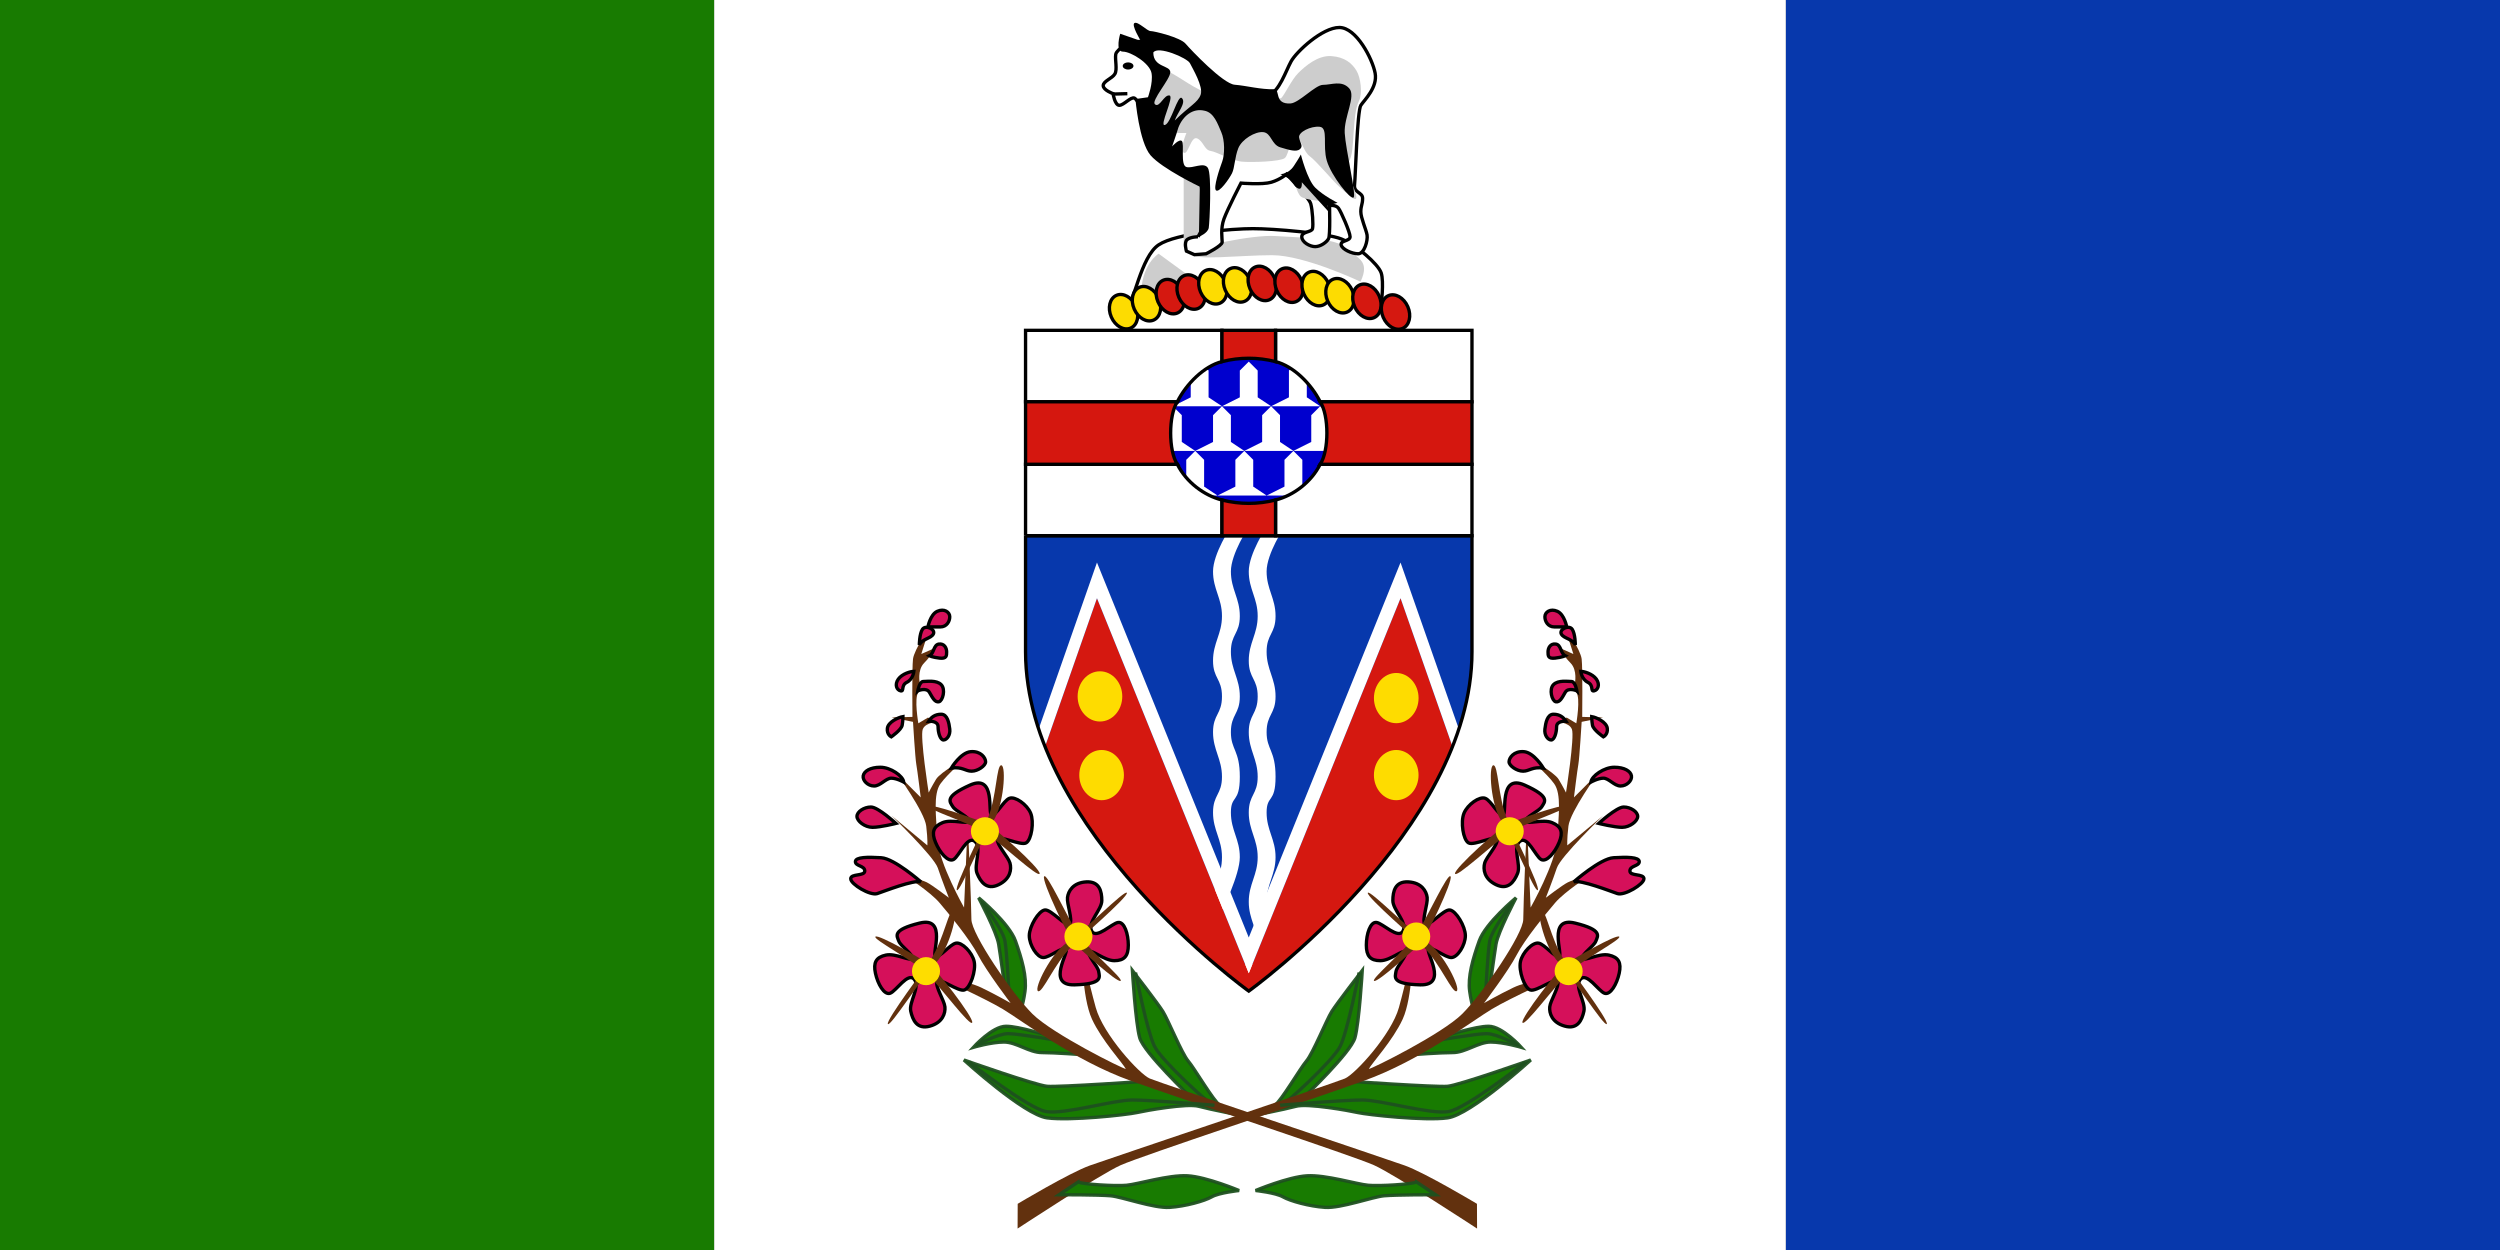 <?xml version="1.0" encoding="UTF-8" standalone="no"?>
<!-- Created with Inkscape (http://www.inkscape.org/) -->
<svg xmlns:inkscape="http://www.inkscape.org/namespaces/inkscape" xmlns:rdf="http://www.w3.org/1999/02/22-rdf-syntax-ns#" xmlns="http://www.w3.org/2000/svg" xmlns:sodipodi="http://sodipodi.sourceforge.net/DTD/sodipodi-0.dtd" xmlns:cc="http://creativecommons.org/ns#" xmlns:xlink="http://www.w3.org/1999/xlink" xmlns:dc="http://purl.org/dc/elements/1.1/" xmlns:svg="http://www.w3.org/2000/svg" id="svg1" sodipodi:docname="_svgclean2.svg" viewBox="0 0 992.12 496.06" sodipodi:version="0.32" version="1.1" inkscape:version="0.48.3.1 r9886" xmlns:ns1="http://sozi.baierouge.fr">
  <rect x="0" y="0" width="992.12" height="496.06" fill="#808080" stroke="none"/>
  <sodipodi:namedview id="base" bordercolor="#666666" inkscape:grid-points="true" inkscape:pageshadow="2" inkscape:guide-bbox="true" pagecolor="#ffffff" inkscape:window-maximized="0" inkscape:grid-bbox="true" inkscape:window-width="674" inkscape:zoom="1.159127" inkscape:window-x="0" showgrid="true" borderopacity="1.0" inkscape:current-layer="svg1" inkscape:cx="360.0793" inkscape:cy="-355.47772" inkscape:window-y="0" inkscape:window-height="645" inkscape:pageopacity="0.0" showguides="true">
    <inkscape:grid id="GridFromPre046Settings" opacity=".15" color="#3f3fff" originy="-157.001mm" originx="0mm" empspacing="5" spacingy="5mm" spacingx="5mm" empopacity="0.38" type="xygrid" empcolor="#3f3fff"/>
  </sodipodi:namedview>
  <rect id="rect2184" style="fill-rule:evenodd;fill:#0738ac" height="496.06" width="283.46" y="0" x="708.66"/>
  <rect id="rect2183" style="fill-rule:evenodd;fill:#187b01" height="496.06" width="283.46" y="0" x="0"/>
  <rect id="rect2182" style="fill-rule:evenodd;fill:#ffffff" height="496.06" width="425.2" y="0" x="283.46"/>
  <g id="g1939" transform="translate(240.45 0)">
    <rect id="rect1570" style="fill-rule:evenodd;fill:#0738ac" height="169.94" width="184.25" y="212.74" x="162.99"/>
    <path id="path1580" inkscape:connector-curvature="0" sodipodi:nodetypes="ccccccccccccccccccccc" style="fill-rule:evenodd;fill:#ffffff" d="m248.03 209.06s-7.09 10.63-7.09 17.71c0 7.09 3.55 10.63 3.55 17.72 0 7.08-3.55 10.63-3.55 17.71 0 7.09 3.55 7.09 3.55 14.18 0 7.08-3.55 7.08-3.55 14.17s3.55 10.63 3.55 17.72c0 7.08-3.55 7.08-3.55 14.17s3.55 10.63 3.55 17.72c0 7.08-3.55 14.17-3.55 14.17l3.55 7.09s7.08-14.18 7.08-21.26c0-7.09-3.54-10.63-3.54-17.72s3.54-3.54 3.54-14.17-3.54-10.63-3.54-17.72 3.54-7.09 3.54-14.17c0-7.09-3.54-10.63-3.54-17.72s3.54-7.09 3.54-14.17c0-7.09-3.54-10.63-3.54-17.72 0-7.08 7.09-17.71 7.09-17.71h-7.09z"/>
    <path id="path1569" inkscape:connector-curvature="0" sodipodi:nodetypes="cccccccc" style="fill-rule:evenodd;fill:#d51810" d="m170.08 308.27 24.8-70.87 60.24 148.82 60.23-148.82 24.81 70.87-74.41 88.58h-24.81l-70.86-88.58z"/>
    <path id="path1581" inkscape:connector-curvature="0" sodipodi:nodetypes="cccccccccccccccccccccc" style="fill-rule:evenodd;fill:#ffffff" d="m262.2 209.06s-7.08 10.63-7.08 17.71c0 7.09 3.54 10.63 3.54 17.72 0 7.08-3.54 10.63-3.54 17.71 0 7.09 3.54 7.09 3.54 14.18 0 7.08-3.54 7.08-3.54 14.17s3.54 10.63 3.54 17.72c0 7.08-3.54 7.08-3.54 14.17s3.54 10.63 3.54 17.72c0 7.08-3.54 10.63-3.54 17.71 0 7.09 3.54 10.63 3.54 17.72l3.54-17.72c0-7.08 3.55-10.63 3.55-17.71 0-7.09-3.55-10.63-3.55-17.72s3.55-3.54 3.55-14.17-3.55-10.63-3.55-17.72 3.55-7.09 3.55-14.17c0-7.09-3.55-10.63-3.55-17.72s3.55-7.09 3.55-14.17c0-7.09-3.55-10.63-3.55-17.72 0-7.08 7.09-17.71 7.09-17.71h-7.09z"/>
    <path id="path1568" inkscape:connector-curvature="0" sodipodi:nodetypes="ccccccccccc" style="fill-rule:evenodd;fill:#ffffff" d="m170.08 294.09 24.8-70.86 60.24 148.82 60.23-148.82 24.81 70.86v14.18l-24.81-70.87-60.23 148.82-60.24-148.82-24.8 70.87v-14.18z"/>
    <rect id="rect1542" style="fill-rule:evenodd;fill:#0000ce" height="63.78" width="76.181" y="139.96" x="216.14"/>
    <g id="g1553">
      <path id="path1543" inkscape:connector-curvature="0" sodipodi:nodetypes="cccccccc" style="fill-rule:evenodd;fill:#ffffff" d="m244.49 161.22h19.49l-5.32-3.54v-10.63l-3.54-3.55-3.55 3.55v10.63l-7.08 3.54z"/>
      <path id="path1544" inkscape:connector-curvature="0" sodipodi:nodetypes="cccccccc" style="fill-rule:evenodd;fill:#ffffff" d="m233.86 178.94h19.49l-5.32-3.55v-10.63l-3.54-3.54-3.55 3.54v10.63l-7.08 3.55z"/>
      <path id="path1545" inkscape:connector-curvature="0" sodipodi:nodetypes="cccccccc" style="fill-rule:evenodd;fill:#ffffff" d="m253.35 178.94h19.48l-5.31-3.55v-10.63l-3.54-3.54-3.55 3.54v10.63l-7.08 3.55z"/>
      <path id="path1546" inkscape:connector-curvature="0" sodipodi:nodetypes="cccccccc" style="fill-rule:evenodd;fill:#ffffff" d="m272.83 178.94h19.49l-5.31-3.55v-10.63l-3.55-3.54-3.54 3.54v10.63l-7.09 3.55z"/>
      <path id="path1547" inkscape:connector-curvature="0" sodipodi:nodetypes="cccccccc" style="fill-rule:evenodd;fill:#ffffff" d="m263.98 161.22h19.48l-5.31-3.54v-10.63l-3.54-3.55-3.55 3.55v10.63l-7.08 3.54z"/>
      <path id="path1548" inkscape:connector-curvature="0" sodipodi:nodetypes="cccccccc" style="fill-rule:evenodd;fill:#ffffff" d="m225 161.22h19.49l-5.32-3.54v-10.63l-3.54-3.55-3.54 3.55v10.63l-7.09 3.54z"/>
      <path id="path1549" inkscape:connector-curvature="0" sodipodi:nodetypes="cccccccc" style="fill-rule:evenodd;fill:#ffffff" d="m214.37 178.94h19.49l-5.32-3.55v-10.63l-3.54-3.54-3.54 3.54v10.63l-7.09 3.55z"/>
      <path id="path1550" inkscape:connector-curvature="0" sodipodi:nodetypes="cccccccc" style="fill-rule:evenodd;fill:#ffffff" d="m223.23 196.65h19.49l-5.32-3.54v-10.63l-3.54-3.54-3.55 3.54v10.63l-7.08 3.54z"/>
      <path id="path1551" inkscape:connector-curvature="0" sodipodi:nodetypes="cccccccc" style="fill-rule:evenodd;fill:#ffffff" d="m242.72 196.65h19.48l-5.31-3.54v-10.63l-3.54-3.54-3.55 3.54v10.63l-7.08 3.54z"/>
      <path id="path1552" inkscape:connector-curvature="0" sodipodi:nodetypes="cccccccc" style="fill-rule:evenodd;fill:#ffffff" d="m262.2 196.65h19.49l-5.31-3.54v-10.63l-3.55-3.54-3.54 3.54v10.63l-7.09 3.54z"/>
    </g>
    <path id="path911" inkscape:connector-curvature="0" sodipodi:nodetypes="cccccc" style="fill-rule:evenodd;stroke:#000000;stroke-width:1pt;fill:#ffffff" d="m166.54 131.1h77.95v12.4c-7.09 1.78-14.18 8.86-17.72 15.95h-60.23v-28.35z"/>
    <path id="path912" inkscape:connector-curvature="0" sodipodi:nodetypes="cccccc" style="fill-rule:evenodd;stroke:#000000;stroke-width:1pt;fill:#ffffff" d="m343.7 131.1h-77.95v12.4c7.08 1.78 14.17 8.86 17.71 15.95h60.24v-28.35z"/>
    <path id="path913" inkscape:connector-curvature="0" sodipodi:nodetypes="cccccc" style="fill-rule:evenodd;stroke:#000000;stroke-width:1pt;fill:#ffffff" d="m166.54 212.6h77.95v-14.17c-7.09-1.78-14.18-7.09-17.72-14.18h-60.23v28.35z"/>
    <path id="path1567" inkscape:connector-curvature="0" sodipodi:nodetypes="ccccccccccc" style="fill-rule:evenodd;fill:#ffffff" d="m166.54 212.6v46.06c0 70.87 88.58 134.65 88.58 134.65s88.58-63.78 88.58-134.65v-46.06h10.63l0.64 198.21-98.58-0.64-101.12 4.18 0.64-201.75h10.63z"/>
    <path id="path914" inkscape:connector-curvature="0" sodipodi:nodetypes="cccccc" style="fill-rule:evenodd;stroke:#000000;stroke-width:1pt;fill:#ffffff" d="m343.7 212.6h-77.95v-14.17c7.08-1.78 14.17-7.09 17.71-14.18h60.24v28.35z"/>
    <path id="path916" inkscape:connector-curvature="0" sodipodi:nodetypes="ccccc" style="fill-rule:evenodd;stroke:#000000;stroke-width:1pt;fill:#d5170f" d="m283.46 159.45c3.55 5.31 3.55 19.49 0 24.8h60.24v-24.8h-60.24z"/>
    <path id="path917" inkscape:connector-curvature="0" sodipodi:nodetypes="ccccc" style="fill-rule:evenodd;stroke:#000000;stroke-width:1pt;fill:#d5170f" d="m244.49 131.1v12.4c7.08-1.77 14.17-1.77 21.26 0v-12.4h-21.26z"/>
    <path id="path1565" inkscape:connector-curvature="0" sodipodi:nodetypes="cccccc" style="stroke:#000000;stroke-width:1pt;fill:none" d="m166.54 212.6v46.06c0 70.87 88.58 134.65 88.58 134.65s88.58-63.78 88.58-134.65v-46.06h-177.16z"/>
    <path id="path918" inkscape:connector-curvature="0" sodipodi:nodetypes="ccccc" style="fill-rule:evenodd;stroke:#000000;stroke-width:1pt;fill:#d5170f" d="m244.49 212.6v-14.17c7.08 1.77 14.17 1.77 21.26 0v14.17h-21.26z"/>
    <path id="path1582" sodipodi:rx="8.8582678" sodipodi:ry="8.8582678" style="fill-rule:evenodd;fill:#fedc00" sodipodi:type="arc" d="m205.51 278.15c0 4.892-3.966 8.858-8.858 8.858s-8.858-3.966-8.858-8.858 3.966-8.858 8.858-8.858 8.858 3.966 8.858 8.858z" transform="matrix(1 0 0 1.125 -.59 -36.551)" sodipodi:cy="278.1496" sodipodi:cx="196.65355"/>
    <path id="path1583" sodipodi:rx="8.8582678" sodipodi:ry="8.8582678" style="fill-rule:evenodd;fill:#fedc00" sodipodi:type="arc" d="m205.51 278.15c0 4.892-3.966 8.858-8.858 8.858s-8.858-3.966-8.858-8.858 3.966-8.858 8.858-8.858 8.858 3.966 8.858 8.858z" transform="matrix(1 0 0 1.125 .065 -5.325)" sodipodi:cy="278.1496" sodipodi:cx="196.65355"/>
    <path id="path1584" sodipodi:rx="8.8582678" sodipodi:ry="8.8582678" style="fill-rule:evenodd;fill:#fedc00" sodipodi:type="arc" d="m205.51 278.15c0 4.892-3.966 8.858-8.858 8.858s-8.858-3.966-8.858-8.858 3.966-8.858 8.858-8.858 8.858 3.966 8.858 8.858z" transform="matrix(1 0 0 1.125 116.99 -5.325)" sodipodi:cy="278.1496" sodipodi:cx="196.65355"/>
    <path id="path1585" sodipodi:rx="8.8582678" sodipodi:ry="8.8582678" style="fill-rule:evenodd;fill:#fedc00" sodipodi:type="arc" d="m205.51 278.15c0 4.892-3.966 8.858-8.858 8.858s-8.858-3.966-8.858-8.858 3.966-8.858 8.858-8.858 8.858 3.966 8.858 8.858z" transform="matrix(1 0 0 1.125 117 -35.887)" sodipodi:cy="278.1496" sodipodi:cx="196.65355"/>
    <path id="path915" inkscape:connector-curvature="0" sodipodi:nodetypes="ccccc" style="fill-rule:evenodd;stroke:#000000;stroke-width:1pt;fill:#d5170f" d="m226.77 159.45c-3.54 5.31-3.54 19.49 0 24.8h-60.23v-24.8h60.23z"/>
    <g id="g1623">
      <path id="path1610" style="fill-rule:evenodd;stroke:#000000;stroke-width:1pt;fill:#ffffff" inkscape:connector-curvature="0" d="m206.48 123.5c2.92-2.93 5.85-21.65 12.87-26.325 7.02-4.679 29.24-6.434 37.43-6.434s29.25 1.755 35.1 4.094c5.85 2.34 14.62 9.945 15.79 13.455s0 12.87 0 12.87-52.06-11.7-56.15-10.53c-4.1 1.17-45.04 12.87-45.04 12.87z"/>
      <path id="path1611" inkscape:connector-curvature="0" sodipodi:nodetypes="cccc" style="fill-rule:evenodd;fill:#cdcdcd" d="m234.56 111.8-15.21-11.12s-7.02 4.1-7.02 16.97c-1.17 4.09 22.23-5.85 22.23-5.85z"/>
      <path id="path1612" style="fill-rule:evenodd;fill:#cdcdcd" inkscape:connector-curvature="0" d="m299.48 111.8s-22.22-10.53-35.09-10.53-31.59 2.34-31.59-0.59c0-2.92 24.57-7.599 32.76-7.015 8.19 0.585 23.98 0.585 28.07 4.68 4.1 4.095 9.95 4.675 5.85 13.455z"/>
      <path id="path1586" sodipodi:rx="5.3149605" sodipodi:ry="7.0866141" style="fill-rule:evenodd;stroke:#000000;stroke-width:1pt;fill:#fddc01" sodipodi:type="arc" d="m191.34 77.953c0 3.914-2.38 7.087-5.315 7.087s-5.315-3.173-5.315-7.087 2.38-7.087 5.315-7.087 5.315 3.173 5.315 7.087z" transform="matrix(.917 -.398 .398 .917 3.832 126.25)" sodipodi:cy="77.952736" sodipodi:cx="186.02362"/>
      <path id="path1587" sodipodi:rx="5.3149605" sodipodi:ry="7.0866141" style="fill-rule:evenodd;stroke:#000000;stroke-width:1pt;fill:#fddc01" sodipodi:type="arc" d="m191.34 77.953c0 3.914-2.38 7.087-5.315 7.087s-5.315-3.173-5.315-7.087 2.38-7.087 5.315-7.087 5.315 3.173 5.315 7.087z" transform="matrix(.917 -.398 .398 .917 12.924 123.08)" sodipodi:cy="77.952736" sodipodi:cx="186.02362"/>
      <path id="path1592" sodipodi:rx="5.3149605" sodipodi:ry="7.0866141" style="fill-rule:evenodd;stroke:#000000;stroke-width:1pt;fill:#d51810" sodipodi:type="arc" d="m191.34 77.953c0 3.914-2.38 7.087-5.315 7.087s-5.315-3.173-5.315-7.087 2.38-7.087 5.315-7.087 5.315 3.173 5.315 7.087z" transform="matrix(.917 -.398 .398 .917 22.377 120.27)" sodipodi:cy="77.952736" sodipodi:cx="186.02362"/>
      <path id="path1593" sodipodi:rx="5.3149605" sodipodi:ry="7.0866141" style="fill-rule:evenodd;stroke:#000000;stroke-width:1pt;fill:#d51810" sodipodi:type="arc" d="m191.34 77.953c0 3.914-2.38 7.087-5.315 7.087s-5.315-3.173-5.315-7.087 2.38-7.087 5.315-7.087 5.315 3.173 5.315 7.087z" transform="matrix(.917 -.398 .398 .917 30.641 118.45)" sodipodi:cy="77.952736" sodipodi:cx="186.02362"/>
      <path id="path1588" sodipodi:rx="5.3149605" sodipodi:ry="7.0866141" style="fill-rule:evenodd;stroke:#000000;stroke-width:1pt;fill:#fddc01" sodipodi:type="arc" d="m191.34 77.953c0 3.914-2.38 7.087-5.315 7.087s-5.315-3.173-5.315-7.087 2.38-7.087 5.315-7.087 5.315 3.173 5.315 7.087z" transform="matrix(.917 -.398 .398 .917 39.265 116.37)" sodipodi:cy="77.952736" sodipodi:cx="186.02362"/>
      <path id="path1589" sodipodi:rx="5.3149605" sodipodi:ry="7.0866141" style="fill-rule:evenodd;stroke:#000000;stroke-width:1pt;fill:#fddc01" sodipodi:type="arc" d="m191.34 77.953c0 3.914-2.38 7.087-5.315 7.087s-5.315-3.173-5.315-7.087 2.38-7.087 5.315-7.087 5.315 3.173 5.315 7.087z" transform="matrix(.917 -.398 .398 .917 49.067 115.62)" sodipodi:cy="77.952736" sodipodi:cx="186.02362"/>
      <path id="path1594" sodipodi:rx="5.3149605" sodipodi:ry="7.0866141" style="fill-rule:evenodd;stroke:#000000;stroke-width:1pt;fill:#d51810" sodipodi:type="arc" d="m191.34 77.953c0 3.914-2.38 7.087-5.315 7.087s-5.315-3.173-5.315-7.087 2.38-7.087 5.315-7.087 5.315 3.173 5.315 7.087z" transform="matrix(.917 -.398 .398 .917 58.862 115.03)" sodipodi:cy="77.952736" sodipodi:cx="186.02362"/>
      <path id="path1595" sodipodi:rx="5.3149605" sodipodi:ry="7.0866141" style="fill-rule:evenodd;stroke:#000000;stroke-width:1pt;fill:#d51810" sodipodi:type="arc" d="m191.34 77.953c0 3.914-2.38 7.087-5.315 7.087s-5.315-3.173-5.315-7.087 2.38-7.087 5.315-7.087 5.315 3.173 5.315 7.087z" transform="matrix(.917 -.398 .398 .917 69.51 115.74)" sodipodi:cy="77.952736" sodipodi:cx="186.02362"/>
      <path id="path1590" sodipodi:rx="5.3149605" sodipodi:ry="7.0866141" style="fill-rule:evenodd;stroke:#000000;stroke-width:1pt;fill:#fddc01" sodipodi:type="arc" d="m191.34 77.953c0 3.914-2.38 7.087-5.315 7.087s-5.315-3.173-5.315-7.087 2.38-7.087 5.315-7.087 5.315 3.173 5.315 7.087z" transform="matrix(.917 -.398 .398 .917 80.247 117.08)" sodipodi:cy="77.952736" sodipodi:cx="186.02362"/>
      <path id="path1591" sodipodi:rx="5.3149605" sodipodi:ry="7.0866141" style="fill-rule:evenodd;stroke:#000000;stroke-width:1pt;fill:#fddc01" sodipodi:type="arc" d="m191.34 77.953c0 3.914-2.38 7.087-5.315 7.087s-5.315-3.173-5.315-7.087 2.38-7.087 5.315-7.087 5.315 3.173 5.315 7.087z" transform="matrix(.917 -.398 .398 .917 89.7 119.91)" sodipodi:cy="77.952736" sodipodi:cx="186.02362"/>
      <path id="path1596" sodipodi:rx="5.3149605" sodipodi:ry="7.0866141" style="fill-rule:evenodd;stroke:#000000;stroke-width:1pt;fill:#d51810" sodipodi:type="arc" d="m191.34 77.953c0 3.914-2.38 7.087-5.315 7.087s-5.315-3.173-5.315-7.087 2.38-7.087 5.315-7.087 5.315 3.173 5.315 7.087z" transform="matrix(.917 -.398 .398 .917 100.39 122.13)" sodipodi:cy="77.952736" sodipodi:cx="186.02362"/>
      <path id="path1597" sodipodi:rx="5.3149605" sodipodi:ry="7.0866141" style="fill-rule:evenodd;stroke:#000000;stroke-width:1pt;fill:#d51810" sodipodi:type="arc" d="m191.34 77.953c0 3.914-2.38 7.087-5.315 7.087s-5.315-3.173-5.315-7.087 2.38-7.087 5.315-7.087 5.315 3.173 5.315 7.087z" transform="matrix(.917 -.398 .398 .917 111.75 126.39)" sodipodi:cy="77.952736" sodipodi:cx="186.02362"/>
    </g>
    <g id="g1614">
      <path id="path1613" style="fill-rule:evenodd;fill:#cdcdcd" inkscape:connector-curvature="0" d="m229.29 63.249v34.511l12.29 1.17v-43.87l-12.29 8.189z"/>
      <path id="path1599" inkscape:connector-curvature="0" sodipodi:nodetypes="cccccccccccccccccccccccccccccccccccccccccccc" style="fill-rule:evenodd;stroke:#000000;stroke-width:1pt;fill:#ffffff" d="m234.98 93.968s-2.84 0-4.26 1.065-0.35 4.615-0.35 4.615l3.19 1.422 4.62-0.36s6.39-3.192 6.39-4.612-0.71-5.325 0.71-9.229c1.42-3.905 6.74-14.199 6.74-14.199s8.52 0.71 12.07-0.354c3.55-1.065 6.04-3.195 6.04-3.195s8.87 9.229 9.58 11.714c0.71 2.484 1.06 8.519 0.71 9.938-0.36 1.42-4.26 1.065-4.26 3.195s3.19 3.905 5.32 3.905 4.62-1.775 5.33-3.195 0.35-13.133 0.35-13.133 2.49-0.355 3.55 1.064c1.07 1.42 4.62 9.584 4.62 11.359s-3.91 1.42-3.55 3.195c0.35 1.775 4.26 3.547 6.74 3.547 2.49 0 3.91-5.322 3.55-7.452-0.35-2.13-2.48-6.744-2.48-9.229 0-2.484 0.71-2.839 0.71-5.324s-3.55-2.13-3.2-5.325c0.36-3.194 1.07-29.461 2.49-31.591s6.74-7.099 5.68-12.779c-1.07-5.679-7.46-18.103-14.2-18.103-6.75 0-17.04 9.584-19.17 13.489-2.13 3.904-4.61 11.714-8.87 13.488-4.26 1.775-15.27 0.71-23.79-4.614-4.26-22.718-34.07-15.973-34.07-15.973 4.26-1.42-2.49 2.129-2.84 4.259-0.36 2.13 0.71 6.034-0.36 7.809-1.06 1.775-4.61 2.84-4.61 4.615s3.9 3.194 3.9 3.194 0.71 4.615 2.49 4.615c1.77 0 4.61-3.55 6.03-2.84s6.75 10.294 6.75 10.294l6.03 11.714 6.74 6.744 6.75 3.195 1.06 11.358-0.35 8.519-1.78 3.195z"/>
      <path id="path1600" inkscape:connector-curvature="0" sodipodi:nodetypes="cccccccccccczczzzcccc" style="fill-rule:evenodd;fill:#cdcdcd" d="m226.82 52.793h3.55s-2.84 6.744-1.07 7.809c1.78 1.065 2.84-6.744 5.33-5.68 2.48 1.065 2.84 4.615 5.32 4.97 2.49 0.355 8.52 3.904 12.43 4.259 3.9 0.355 15.26 0 17.04-1.419 1.77-1.42 2.48-9.939 4.61-8.519 2.13 1.419 2.84 6.034 5.32 7.809 2.49 1.774 9.59 10.294 11.72 12.068 2.13 1.775 7.1 7.1 6.74 3.905-0.35-3.195-4.97-11.004-3.19-13.489 1.77-2.484 1.77-7.099 2.13-12.068 0.35-5.007 0.71-9.584 2.13-12.424s0.71-9.229-1.07-12.069c-1.77-2.839-4.61-5.324-9.94-5.679-5.32-0.355-10.29 3.905-13.13 6.744-2.67 2.668-5.32 8.519-6.74 9.939-29.11 7.099-39.76-11.359-48.28-11.359l-3.19 21.298s8.52 1.775 10.29 3.905z"/>
      <path id="path1598" inkscape:connector-curvature="0" sodipodi:nodetypes="cccccccccccccccccccccccccccccccccccccccccczccccc" style="fill-rule:evenodd;fill:#000000" d="m235.34 93.968 0.35-19.878s-14.9-7.099-19.52-12.423c-4.61-5.325-6.03-22.363-6.03-22.363l4.97-0.71s2.13-5.679 1.42-9.584c-0.71-3.904-8.17-8.519-11.36-8.519-3.2 0-1.07-7.099-1.07-7.099l8.17 2.84s-3.91-6.39-2.49-7.099 4.97 3.195 6.39 3.195 11.71 2.485 13.84 4.97c2.13 2.484 14.91 15.973 19.53 16.328 4.61 0.355 10.35 1.952 15.62 1.775 2.63-0.089-0.2 6.034 6.52 5.657 3.36-0.189 9.87-7.387 12.89-7.385 3.39 0.002 7.4-1.911 10.4 1.373 2.85 3.112-2.13 11.358-1.77 17.748 0.35 6.389 4.61 24.314 3.55 25.557-1.07 1.242-8.88-8.519-10.65-14.554-1.78-6.034 0.71-13.133-2.84-13.488s-8.52 2.13-8.17 4.259c0.36 2.13 1.78 3.373 0.36 4.615s-4.26 0.355-7.81-0.71-3.55-5.679-6.74-6.034c-3.2-0.355-8.52 2.839-9.94 6.389s-1.42 7.809-2.49 9.939c-1.06 2.13-5.13 7.999-6.39 6.744-1.06-1.065 1.42-8.519 2.49-11.359 1.06-2.839 1.06-8.519-0.36-11.713-1.42-3.195-2.84-7.809-6.74-8.519-4.62-1.065-8.52 2.129-10.3 6.744-0.71 2.485-2.48 7.454-2.48 7.454s2.84-3.195 3.9-2.13c1.07 1.065-0.71 9.584 1.78 10.294 2.48 0.71 6.92-2.13 8.52 0.355s0.71 21.653 0.35 23.783c-0.35 2.129-3.9 3.549-3.9 3.549zm-18.1-73.122c1.77-2.839 13.48 2.13 14.55 4.26 1.06 2.13 5.32 9.229 4.26 12.423-1.07 3.195-4.62 4.615-10.29 10.294 0.94-2.958 4.68-7.031 2.83-8.874-1.65-1.656-4.25 9.939-6.74 10.649-2.48 0.71 3.91-11.359 1.78-11.714s-3.91 4.97-5.68 3.55c-1.78-1.42 6.03-9.939 6.03-12.779 0-2.839-6.74-1.774-6.74-7.809z"/>
      <path id="path1606" style="fill-rule:evenodd;fill:#cdcdcd" inkscape:connector-curvature="0" d="m272.96 70.541s1.07 6.034 2.84 7.454c1.78 1.42 8.17 1.775 8.17 1.775l-7.81-11.359-3.2 2.13z"/>
      <path id="path1605" style="fill-rule:evenodd;fill:#000000" inkscape:connector-curvature="0" d="m267.64 69.121s3.2 0 5.32-3.195c2.13-3.194 2.84-4.614 2.84-4.614s2.49 9.939 5.68 13.133c3.2 3.195 8.88 6.035 8.88 6.035l-3.91 1.065 0.36 2.484-10.65-11.713s0.35 3.194-1.42 2.484c-1.78-0.71-1.78-2.484-3.2-3.549-1.41-1.065-3.9-2.13-3.9-2.13z"/>
      <path id="path1607" inkscape:connector-curvature="0" sodipodi:nodetypes="cc" style="stroke:#000000;stroke-width:1pt;fill:none" d="m201.31 37.33 5.63-0.156"/>
      <path id="path1609" sodipodi:rx="1.5973234" sodipodi:ry="1.2423626" style="fill-rule:evenodd;fill:#000000" sodipodi:type="arc" d="m208.72 26.703c0 0.686-0.715 1.242-1.597 1.242-0.882 0-1.597-0.556-1.597-1.242 0-0.686 0.715-1.242 1.597-1.242 0.882 0 1.597 0.556 1.597 1.242z" transform="matrix(1.333,0,0,1.143,-68.862,-4.347)" sodipodi:cy="26.703072" sodipodi:cx="207.1196"/>
    </g>
  </g>
  <g id="g1703" transform="translate(240.44 -10.762)">
    <path id="path1697" style="fill-rule:evenodd;stroke:#1e501f;stroke-width:1pt;stroke-opacity:.941;fill:#187b01" inkscape:connector-curvature="0" d="m158.37 402.16c-0.41-1.68-1.67-11.7-2.5-16.72-0.84-5.01-7.94-18.39-7.94-18.39s12.11 10.03 14.62 17.14c2.51 7.1 4.6 14.2 3.76 20.05-0.83 5.86-2.09 8.78-2.09 8.78l-5.85-10.86z"/>
    <path id="path1702" style="stroke:#1e501f;stroke-width:1pt;stroke-opacity:.941;fill:none" inkscape:connector-curvature="0" d="m160.04 406.33s-0.83-17.55-1.67-22.14c-0.83-4.6-9.19-15.46-9.19-15.46"/>
    <path id="path1696" style="fill-rule:evenodd;stroke:#1e501f;stroke-width:1pt;stroke-opacity:.941;fill:#187b01" inkscape:connector-curvature="0" d="m176.76 421.8c-1.67 0-12.54-3.77-17.97-3.77s-12.95 8.36-12.95 8.36 7.1-2.09 12.12-2.09c5.01 0 10.02 4.18 15.04 4.18 5.01 0 16.3 0.84 16.3 0.84l-12.54-7.52z"/>
    <path id="path1701" style="stroke:#1e501f;stroke-width:1pt;stroke-opacity:.941;fill:none" inkscape:connector-curvature="0" d="m147.09 425.56s8.36-4.6 12.54-4.6 20.89 2.92 20.89 2.92"/>
    <path id="path1695" style="fill-rule:evenodd;stroke:#1e501f;stroke-width:1pt;stroke-opacity:.941;fill:#187b01" inkscape:connector-curvature="0" d="m231.92 446.03s-18.39-17.55-20.06-23.4-2.92-26.74-2.92-26.74 10.02 12.95 12.11 16.29c2.09 3.35 7.53 16.72 10.03 19.64 2.51 2.93 10.03 15.88 12.54 17.55 2.51 1.68 7.52 4.18 7.52 4.18l-19.22-7.52z"/>
    <path id="path1694" style="fill-rule:evenodd;stroke:#1e501f;stroke-width:1pt;stroke-opacity:.941;fill:#187b01" inkscape:connector-curvature="0" d="m215.62 439.76s-35.94 2.51-40.53 2.09c-4.6-0.41-33.01-10.44-33.01-10.44s23.81 21.73 33.01 22.98c9.19 1.25 31.76-1.25 35.52-2.09s20.05-3.76 24.65-2.51c4.6 1.26 17.55 3.76 17.55 3.76l-37.19-13.79z"/>
    <path id="path1700" style="stroke:#1e501f;stroke-width:1pt;stroke-opacity:.941;fill:none" inkscape:connector-curvature="0" d="m241.11 449.37c-1.67-0.41-20.47-17.55-23.4-23.4-2.92-5.85-7.52-29.25-7.52-29.25"/>
    <path id="path1671" inkscape:connector-curvature="0" sodipodi:nodetypes="ccczczczccccccccccccccccccc" style="fill-rule:evenodd;fill:#62310e" d="m345.69 488.49s-20.47-12.28-28.66-15.21c-8.19-2.92-97.1-32.75-101.19-34.51-4.1-1.75-18.47-17.48-21.43-28.15-2.95-10.66-5.48-22.74-5.48-22.74s-0.03 18.55 3.96 27.29c3.87 8.47 12.35 17.61 13.45 19.8-1.1 0-29.05-13.87-37.09-21.87-8.03-8-24.19-31.65-24.19-37.5s-1.45-38.67-1.45-38.67l-1.47 33.99s-9.95-17.55-10.53-26.91c-0.59-9.35-1.76-18.13 1.17-22.22 2.92-4.1 10.53-10.53 10.53-10.53s-10.54 5.85-12.29 8.77c-1.76 2.93-2.92 5.27-2.92 5.27s-3.51-22.23-2.34-25.16c1.17-2.92 6.43-2.92 6.43-2.92l-4.39-1.68-3.8 2.27s-1.75-9.95 0-12.29c1.76-2.34 5.85-1.75 5.85-1.75l-5.26-1.76s-1.17-5.26 1.75-8.19c2.93-2.92 4.1-5.85 4.1-5.85l-5.27 2.34 3.51-11.11s-6.36 9.37-6.8 13.09-0.22 22.97-0.22 22.97l-8.31 0.22 8.53 1.75s0.87 14.45 1.31 16.85c0.44 2.41 1.75 13.13 1.75 13.13l-9.62-9.63s11.15 15.32 11.81 21.01 0.44 7.66 0.44 7.66l-14.22-11.82s16.84 16.19 18.38 20.79c1.53 4.6 4.37 11.82 4.37 11.82s-6.56-5.04-8.75-6.13-8.53-2.63-8.53-2.63 9.84 6.35 13.56 10.73c3.72 4.37 12.04 14.44 15.32 20.78 3.28 6.35 12.91 19.04 12.91 19.04s-5.69-3.28-11.6-6.13c-5.91-2.84-18.16-4.59-18.16-4.59s19.04 8.53 26.7 13.13c7.65 4.59 28.22 20.35 50.76 28.44 22.54 8.1 88.18 29.76 96.5 33.48 8.31 3.72 40.92 25.16 40.92 25.16l-0.04-9.83z"/>
    <path id="path1699" style="stroke:#1e501f;stroke-width:1pt;stroke-opacity:.941;fill:none" inkscape:connector-curvature="0" d="m144.17 432.24s23.4 18.39 30.5 19.64c7.1 1.26 26.74-4.59 34.27-4.59 7.52 0 32.59 2.08 32.59 2.08"/>
    <g id="g1676">
      <path id="path1672" inkscape:connector-curvature="0" sodipodi:nodetypes="czzzzzzzzzzzzzzz" style="fill-rule:evenodd;stroke:#000000;stroke-width:1pt;fill:#d5105a" d="m184.12 377.45c-1.24 1.55-7.42-5.88-9.9-5.57s-6.19 6.5-6.19 10.21c0 3.72 3.1 8.67 5.57 8.67 2.48 0 7.43-4.33 8.98-3.41 1.54 0.93-8.05 14.55 3.4 14.24s9.9-3.1 9.59-5.26c-0.31-2.17-4.64-6.5-3.71-7.74s5.88 3.41 9.9 3.41 5.57-1.86 5.57-6.19c0-4.34-1.55-9.29-4.02-8.98-2.48 0.31-8.67 6.81-10.52 3.41-1.86-3.41 4.02-8.36 4.02-12.07 0-3.72-0.93-7.74-6.19-7.43s-7.12 3.71-7.43 6.19 2.17 8.97 0.93 10.52z"/>
      <path id="path1674" inkscape:connector-curvature="0" sodipodi:nodetypes="cczcz" style="fill-rule:evenodd;fill:#62310e" d="m173.91 358.58c-1.08 1.7 9.59 24.13 12.07 26.61 2.48 2.47 16.71 15.47 18.26 14.85 1.54-0.62-13-12.69-17.02-18.88-4.03-6.18-12.23-24.29-13.31-22.58z"/>
      <path id="path1675" inkscape:connector-curvature="0" sodipodi:nodetypes="cczcz" style="fill-rule:evenodd;fill:#62310e" d="m171.48 404.08c1.7 1.09 6.5-10.83 13-17.33 2.47-2.47 22.9-20.11 22.28-21.66-0.62-1.54-17.64 15.78-23.83 19.81-6.19 4.02-13.15 18.1-11.45 19.18z"/>
      <path id="path1673" sodipodi:rx="5.5701013" sodipodi:ry="5.5701013" style="fill-rule:evenodd;fill:#fedd00" sodipodi:type="arc" d="m193.72 382.4c0 3.076-2.494 5.57-5.57 5.57s-5.57-2.494-5.57-5.57 2.494-5.57 5.57-5.57 5.57 2.494 5.57 5.57z" transform="translate(-.619)" sodipodi:cy="382.40277" sodipodi:cx="188.14565"/>
    </g>
    <use id="use1681" xlink:href="#g1676" transform="matrix(-.977 .211 -.211 -.977 390.95 730.2)" height="1052.362" width="744.094" y="0" x="0"/>
    <use id="use1682" xlink:href="#g1676" transform="matrix(-.924 .383 -.383 -.924 470.17 622.16)" height="1052.362" width="744.094" y="0" x="0"/>
    <path id="path1683" style="fill-rule:evenodd;stroke:#000000;stroke-width:1pt;fill:#d5105a" inkscape:connector-curvature="0" d="m125.02 360.74s-10.52-9.28-15.78-9.59-10.216-0.31-10.216 1.55c0 1.85 3.716 1.54 3.716 3.71s-5.573 0.93-5.573 3.09c0 2.17 7.733 6.81 10.523 5.88 2.78-0.93 14.54-5.57 17.33-4.64z"/>
    <path id="path1684" style="fill-rule:evenodd;stroke:#000000;stroke-width:1pt;fill:#d5105a" inkscape:connector-curvature="0" d="m115.12 337.53s-7.12-6.5-9.91-6.5c-2.78 0-5.567 1.86-5.567 3.72 0 1.85 3.097 4.33 6.187 4.33 3.1 0 9.29-1.55 9.29-1.55z"/>
    <path id="path1685" style="fill-rule:evenodd;stroke:#000000;stroke-width:1pt;fill:#d5105a" inkscape:connector-curvature="0" d="m118.21 321.13s-2.79-1.55-4.95-1.55c-2.17 0-4.33 3.1-6.81 3.1-2.47 0-4.64-2.17-4.33-4.02 0.31-1.86 2.78-3.41 6.81-3.41 4.02 0 8.97 3.41 9.28 5.88z"/>
    <path id="path1686" style="fill-rule:evenodd;stroke:#000000;stroke-width:1pt;fill:#d5105a" inkscape:connector-curvature="0" d="m137.09 315.56s3.71-6.19 7.73-6.5c4.03-0.31 5.88 2.48 5.88 4.03 0 1.54-3.09 3.71-5.57 3.71-2.47 0-3.71-1.86-8.04-1.24z"/>
    <path id="path1687" style="fill-rule:evenodd;stroke:#000000;stroke-width:1pt;fill:#d5105a" inkscape:connector-curvature="0" d="m128.11 296.99s3.72-0.3 3.72 2.17c0 2.48 0.92 5.26 2.16 5.26s2.79-1.86 2.48-4.33c-0.31-2.48-0.93-5.88-3.41-5.88-2.47 0-4.02 1.24-4.95 2.78z"/>
    <path id="path1688" style="fill-rule:evenodd;stroke:#000000;stroke-width:1pt;fill:#d5105a" inkscape:connector-curvature="0" d="m117.9 295.14c-1.86 0.31-5.88 2.16-6.19 4.64s1.55 3.4 1.55 3.4 4.02-2.78 4.33-4.64c0.31-1.85 0.31-3.4 0.31-3.4z"/>
    <path id="path1689" style="fill-rule:evenodd;stroke:#000000;stroke-width:1pt;fill:#d5105a" inkscape:connector-curvature="0" d="m122.23 277.19c-1.24 0-4.64 0.93-6.19 3.09-1.54 2.17-0.62 4.34 0.93 4.65s0-2.17 2.48-3.41c2.47-1.24 2.78-4.33 2.78-4.33z"/>
    <path id="path1690" style="fill-rule:evenodd;stroke:#000000;stroke-width:1pt;fill:#d5105a" inkscape:connector-curvature="0" d="m123.78 284.93s3.4-1.55 4.64 0.61c1.24 2.17 2.17 4.03 3.72 3.72 1.54-0.31 2.78-4.95 0.92-6.81-1.85-1.86-5.57-1.24-7.11-1.24-1.55 0-2.17 3.72-2.17 3.72z"/>
    <path id="path1691" style="fill-rule:evenodd;stroke:#000000;stroke-width:1pt;fill:#d5105a" inkscape:connector-curvature="0" d="m127.8 259.55s0.93-4.95 3.72-6.19c2.78-1.24 4.95 0.31 4.95 2.17 0 1.85-1.24 4.02-3.72 4.02h-4.95z"/>
    <path id="path1692" style="fill-rule:evenodd;stroke:#000000;stroke-width:1pt;fill:#d5105a" inkscape:connector-curvature="0" d="m128.42 271c1.86-0.93 1.55-4.33 3.72-4.64 2.16-0.31 3.09 1.55 3.09 3.09 0 1.55 0 2.79-2.79 2.48-2.78-0.31-4.02-0.93-4.02-0.93z"/>
    <path id="path1693" style="fill-rule:evenodd;stroke:#000000;stroke-width:1pt;fill:#d5105a" inkscape:connector-curvature="0" d="m124.4 266.67s0-4.33 1.24-6.19c1.23-1.86 5.26 0 4.33 1.86-0.93 1.85-4.33 1.85-5.57 4.33z"/>
    <path id="path1698" style="fill-rule:evenodd;stroke:#1e501f;stroke-width:1pt;stroke-opacity:.941;fill:#187b01" inkscape:connector-curvature="0" d="m321.76 479.88c-2.09 0.84-14.63 1.67-19.22 1.25-4.6-0.41-16.72-4.18-24.24-3.76s-20.47 5.85-20.47 5.85 7.94 0.84 10.86 2.51c2.93 1.67 10.45 3.76 16.72 4.18 6.26 0.42 18.8-4.18 23.4-4.6 4.59-0.42 20.47-0.42 20.47-0.42l-7.52-5.01z"/>
  </g>
  <use id="use1732" xlink:href="#g1703" transform="matrix(-1,0,0,1,990,-4.17803e-5)" height="1052.362" width="744.094" y="0" x="0"/>
</svg>
